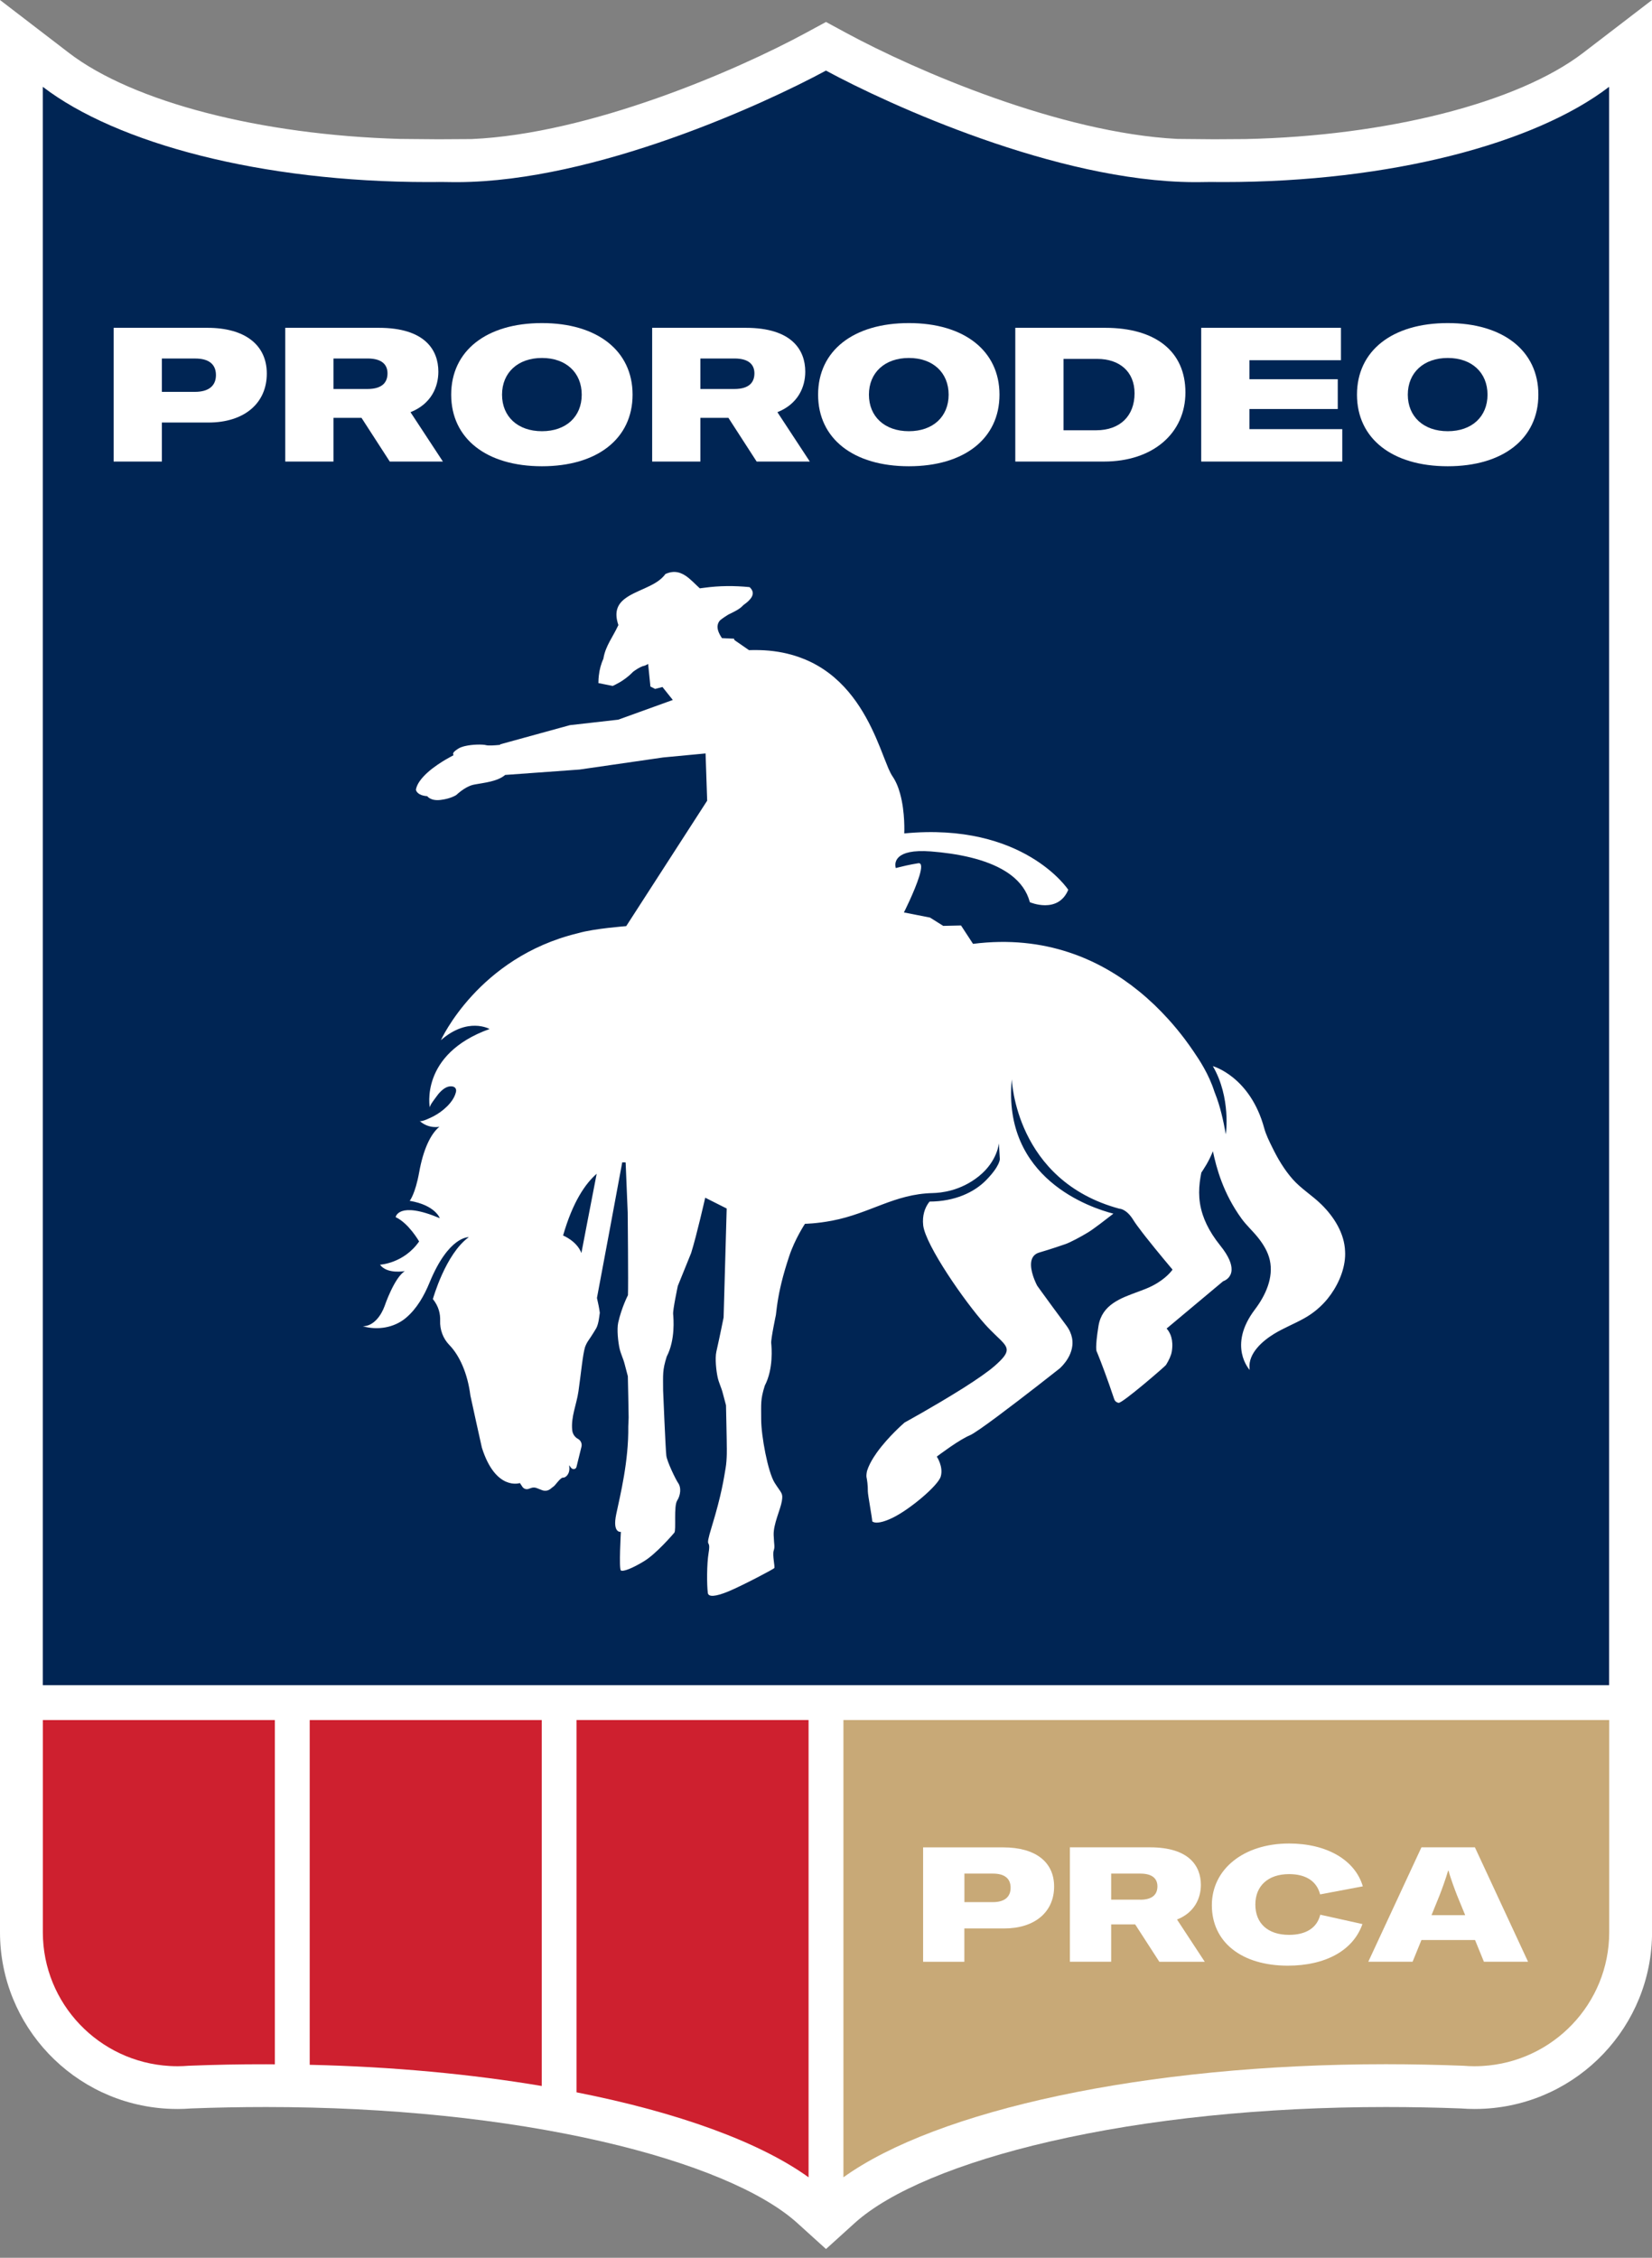 <svg width="60" height="82" viewBox="0 0 60 82" fill="none" xmlns="http://www.w3.org/2000/svg">
<rect x="0" y="0" width="60" height="82" fill="#808080" stroke="none"/>
<g clip-path="url(#clip0)">
<g clip-path="url(#clip1)">
<path d="M57.498 1.92C55.133 3.734 50.376 4.939 45.23 5.051L44.096 5.058L42.763 5.046C38.491 4.825 33.252 2.559 30.74 1.199L30 0.798L29.26 1.199C26.728 2.571 21.422 4.862 17.125 5.051L15.912 5.058L14.531 5.046C9.476 4.901 4.83 3.707 2.502 1.92L0 0V3.153V12.69V17.853V70.175C0 73.579 2.67 76.395 6.078 76.586C6.202 76.593 6.324 76.596 6.444 76.596H6.457H6.471C6.622 76.596 6.78 76.589 6.938 76.577C7.841 76.542 8.76 76.525 9.666 76.525C14.096 76.525 18.319 76.958 21.88 77.78C25.175 78.54 27.689 79.591 28.956 80.737L30 81.682L31.044 80.737C32.311 79.591 34.825 78.54 38.12 77.78C41.681 76.958 45.904 76.525 50.334 76.525C51.24 76.525 52.159 76.542 53.062 76.577C53.22 76.589 53.381 76.596 53.538 76.596H53.556C53.675 76.596 53.8 76.593 53.924 76.586C57.332 76.395 60.002 73.579 60.002 70.175V17.854V12.69V3.153V0L57.498 1.92Z" fill="white"/>
<path d="M1.554 12.69V3.153C4.24 5.212 9.499 6.612 15.548 6.612C15.668 6.612 15.785 6.612 15.902 6.61V6.615H15.909V6.61C15.936 6.61 15.965 6.61 15.992 6.61C16.028 6.61 16.065 6.61 16.103 6.61C16.155 6.61 16.21 6.61 16.264 6.612C16.344 6.614 16.422 6.615 16.503 6.615H16.642C21.626 6.588 27.748 3.782 29.998 2.564C32.25 3.784 38.372 6.59 43.355 6.615H43.494C43.574 6.615 43.654 6.614 43.732 6.612C43.787 6.61 43.839 6.61 43.894 6.61C43.931 6.61 43.967 6.61 44.004 6.61C44.032 6.61 44.06 6.61 44.088 6.61V6.615H44.094V6.61C44.212 6.612 44.331 6.612 44.448 6.612C50.497 6.612 55.759 5.212 58.442 3.153V12.69V17.853V61.204H1.554V17.854V12.69Z" fill="#002554"/>
<path d="M19.676 75.761C17.125 75.331 14.273 75.06 11.248 74.991V62.471H19.676V75.761Z" fill="#CE202F"/>
<path d="M6.848 75.026C6.719 75.037 6.59 75.042 6.459 75.043C6.454 75.043 6.45 75.043 6.445 75.043C6.352 75.043 6.258 75.04 6.166 75.035C3.597 74.89 1.556 72.771 1.556 70.176V62.471H9.982V74.974C9.877 74.974 9.772 74.972 9.666 74.972C8.712 74.97 7.77 74.989 6.848 75.026Z" fill="#CE202F"/>
<path d="M20.939 75.991V62.469H29.367V79.077C27.582 77.793 24.626 76.718 20.939 75.991Z" fill="#CE202F"/>
<path d="M53.835 75.035C53.744 75.04 53.65 75.043 53.556 75.043C53.551 75.043 53.548 75.043 53.543 75.043C53.412 75.043 53.281 75.037 53.154 75.026C52.23 74.991 51.29 74.97 50.334 74.97C41.559 74.97 34.008 76.649 30.633 79.077V62.469H58.446V70.175C58.446 72.77 56.405 74.89 53.835 75.035Z" fill="#C8A977"/>
<path d="M43.627 11.906H48.703V13.083H45.378V13.773H48.587V14.855H45.378V15.586H48.751V16.763H43.627V11.906Z" fill="white"/>
<path d="M7.535 11.906H4.127V16.763H5.879V15.346H7.569C8.862 15.346 9.69 14.656 9.69 13.567C9.69 12.521 8.889 11.906 7.535 11.906ZM7.083 14.232H5.879V13.021H7.09C7.583 13.021 7.843 13.227 7.843 13.623C7.843 14.02 7.569 14.232 7.083 14.232Z" fill="white"/>
<path d="M19.684 11.734C17.666 11.734 16.387 12.739 16.387 14.334C16.387 15.928 17.666 16.934 19.684 16.934C21.696 16.934 22.975 15.929 22.975 14.334C22.975 12.741 21.696 11.734 19.684 11.734ZM19.684 15.661C18.808 15.661 18.234 15.133 18.234 14.334C18.234 13.535 18.808 13.001 19.684 13.001C20.56 13.001 21.128 13.535 21.128 14.334C21.128 15.133 20.56 15.661 19.684 15.661Z" fill="white"/>
<path d="M28.235 14.97C28.993 14.669 29.247 14.047 29.247 13.499C29.247 12.712 28.76 11.906 27.085 11.906H23.686V16.763H25.437V15.176H26.456L27.481 16.763H29.412L28.235 14.97ZM26.669 14.128H25.437V13.02H26.675C27.223 13.02 27.4 13.266 27.4 13.56C27.4 13.868 27.23 14.128 26.669 14.128Z" fill="white"/>
<path d="M40.139 11.906H36.875V16.763H40.098C41.87 16.763 43.054 15.737 43.054 14.253C43.054 12.754 41.959 11.906 40.139 11.906ZM39.811 15.627H38.627V13.035H39.851C40.659 13.035 41.207 13.494 41.207 14.287C41.205 15.108 40.678 15.627 39.811 15.627Z" fill="white"/>
<path d="M33.01 11.734C30.991 11.734 29.713 12.739 29.713 14.334C29.713 15.928 30.991 16.934 33.01 16.934C35.022 16.934 36.301 15.929 36.301 14.334C36.301 12.741 35.022 11.734 33.01 11.734ZM33.01 15.661C32.134 15.661 31.559 15.133 31.559 14.334C31.559 13.535 32.134 13.001 33.01 13.001C33.886 13.001 34.454 13.535 34.454 14.334C34.454 15.133 33.886 15.661 33.01 15.661Z" fill="white"/>
<path d="M14.909 14.97C15.667 14.669 15.921 14.047 15.921 13.499C15.921 12.712 15.434 11.906 13.759 11.906H10.36V16.763H12.111V15.176H13.13L14.156 16.763H16.086L14.909 14.97ZM13.343 14.128H12.111V13.02H13.35C13.897 13.02 14.074 13.266 14.074 13.56C14.074 13.868 13.904 14.128 13.343 14.128Z" fill="white"/>
<path d="M52.582 11.734C50.563 11.734 49.285 12.739 49.285 14.334C49.285 15.928 50.563 16.934 52.582 16.934C54.594 16.934 55.873 15.929 55.873 14.334C55.873 12.741 54.594 11.734 52.582 11.734ZM52.582 15.661C51.706 15.661 51.131 15.133 51.131 14.334C51.131 13.535 51.706 13.001 52.582 13.001C53.458 13.001 54.026 13.535 54.026 14.334C54.026 15.133 53.458 15.661 52.582 15.661Z" fill="white"/>
<path d="M38.285 68.516C38.285 69.447 37.578 70.039 36.471 70.039H35.025V71.249H33.527V67.095H36.44C37.602 67.095 38.285 67.62 38.285 68.516ZM36.705 68.562C36.705 68.222 36.483 68.047 36.062 68.047H35.027V69.083H36.057C36.472 69.085 36.705 68.903 36.705 68.562Z" fill="white"/>
<path d="M40.357 69.891V71.248H38.858V67.093H41.766C43.2 67.093 43.615 67.784 43.615 68.457C43.615 68.925 43.399 69.457 42.749 69.715L43.756 71.249H42.106L41.229 69.892H40.357V69.891ZM41.411 68.996C41.891 68.996 42.037 68.773 42.037 68.51C42.037 68.258 41.885 68.047 41.416 68.047H40.357V68.994H41.411V68.996Z" fill="white"/>
<path d="M44.014 69.195C44.014 67.884 45.173 66.954 46.817 66.954C48.186 66.954 49.217 67.551 49.497 68.51L47.946 68.802C47.824 68.323 47.431 68.066 46.817 68.066C46.057 68.066 45.594 68.493 45.594 69.171C45.594 69.857 46.05 70.272 46.817 70.272C47.438 70.272 47.836 70.015 47.951 69.54L49.483 69.88C49.15 70.834 48.15 71.391 46.769 71.391C45.091 71.389 44.014 70.535 44.014 69.195Z" fill="white"/>
<path d="M51.626 70.459L51.305 71.248H49.696L51.626 67.093H53.568L55.498 71.248H53.895L53.573 70.459H51.626ZM52.92 68.838C52.851 68.663 52.681 68.212 52.611 67.943H52.594C52.517 68.212 52.354 68.663 52.284 68.838L51.992 69.557H53.215L52.92 68.838Z" fill="white"/>
<path d="M47.992 43.744C47.661 43.418 47.258 43.176 46.95 42.828C46.645 42.482 46.409 42.084 46.208 41.671C46.101 41.453 45.984 41.221 45.919 40.986C45.411 39.096 44.05 38.721 44.05 38.721C44.719 39.872 44.521 41.197 44.521 41.197C44.431 40.693 44.317 40.176 44.127 39.7C44.12 39.683 44.113 39.668 44.108 39.651C43.902 39.003 43.555 38.489 43.353 38.192C43.256 38.049 43.149 37.898 43.032 37.741C42.853 37.505 42.651 37.255 42.421 37.003C42.268 36.835 42.103 36.665 41.928 36.496C41.751 36.328 41.564 36.16 41.363 35.998C39.964 34.86 37.977 33.944 35.34 34.28L34.904 33.612L34.258 33.627L33.777 33.325L32.83 33.139C32.83 33.139 32.92 32.959 33.034 32.712C33.28 32.172 33.633 31.311 33.352 31.352C33.199 31.376 33.046 31.406 32.913 31.435C32.694 31.485 32.536 31.527 32.536 31.527C32.536 31.527 32.532 31.515 32.527 31.497C32.498 31.36 32.464 30.82 33.808 30.923C34.765 30.998 35.797 31.194 36.52 31.646C36.593 31.692 36.661 31.74 36.727 31.789C37.056 32.042 37.297 32.362 37.404 32.767C37.404 32.767 38.423 33.211 38.799 32.316C38.799 32.316 37.182 29.85 32.842 30.269C32.842 30.269 32.881 29.505 32.69 28.82C32.658 28.706 32.621 28.594 32.575 28.488C32.529 28.383 32.476 28.282 32.413 28.192C32.367 28.124 32.32 28.029 32.267 27.91C32.182 27.711 32.085 27.449 31.966 27.153C31.607 26.264 31.037 25.058 29.91 24.308C29.76 24.208 29.599 24.116 29.429 24.034C29.172 23.912 28.891 23.81 28.583 23.737C28.481 23.713 28.376 23.691 28.267 23.674C28.049 23.638 27.82 23.616 27.578 23.611C27.458 23.608 27.332 23.608 27.204 23.613L26.677 23.249L26.657 23.196L26.221 23.176C26.096 22.992 26.053 22.852 26.061 22.738C26.068 22.654 26.102 22.582 26.158 22.523C26.16 22.523 26.162 22.523 26.163 22.521C26.203 22.488 26.248 22.456 26.296 22.422C26.346 22.39 26.396 22.356 26.451 22.322C26.548 22.273 26.652 22.225 26.747 22.171C26.794 22.143 26.84 22.116 26.881 22.084C26.922 22.053 26.961 22.019 26.992 21.982C27.038 21.949 27.08 21.917 27.119 21.885C27.198 21.819 27.26 21.752 27.299 21.686C27.318 21.652 27.332 21.618 27.337 21.584C27.351 21.499 27.32 21.412 27.225 21.324C26.675 21.269 26.133 21.271 25.578 21.347C25.524 21.354 25.471 21.359 25.417 21.368C25.242 21.21 25.077 21.026 24.892 20.905C24.83 20.864 24.766 20.832 24.698 20.808C24.543 20.756 24.371 20.754 24.167 20.848C24.142 20.885 24.113 20.917 24.082 20.95C23.738 21.315 23.084 21.444 22.696 21.744C22.434 21.944 22.295 22.221 22.46 22.703C22.456 22.711 22.453 22.718 22.448 22.725C22.259 23.133 22.004 23.444 21.921 23.886C21.921 23.895 21.919 23.903 21.919 23.912C21.832 24.106 21.773 24.313 21.749 24.541C21.74 24.616 21.735 24.694 21.735 24.774C21.735 24.786 21.733 24.796 21.733 24.808L21.745 24.811L22.252 24.912C22.291 24.897 22.33 24.876 22.368 24.856C22.538 24.772 22.704 24.662 22.852 24.533C22.902 24.49 22.949 24.444 22.995 24.397C23.106 24.315 23.221 24.24 23.352 24.191C23.376 24.196 23.497 24.145 23.531 24.118C23.533 24.116 23.54 24.114 23.54 24.114L23.623 24.934L23.793 25.021L24.06 24.951L24.436 25.422L22.454 26.138L20.698 26.337L18.174 27.031C18.174 27.031 18.169 27.039 18.157 27.053C17.967 27.072 17.737 27.087 17.654 27.063C17.593 27.046 17.468 27.039 17.326 27.043C17.181 27.048 17.018 27.065 16.877 27.099C16.783 27.123 16.698 27.153 16.637 27.194C16.606 27.215 16.581 27.232 16.559 27.248C16.494 27.298 16.468 27.33 16.46 27.356C16.448 27.39 16.468 27.407 16.47 27.43C16.47 27.43 16.426 27.453 16.355 27.492C16.307 27.517 16.246 27.551 16.178 27.592C16.144 27.612 16.108 27.634 16.069 27.658C15.843 27.799 15.567 27.995 15.368 28.216C15.334 28.253 15.304 28.289 15.275 28.328C15.217 28.403 15.171 28.481 15.14 28.56C15.125 28.599 15.113 28.638 15.106 28.679C15.106 28.679 15.118 28.838 15.387 28.898C15.426 28.907 15.469 28.913 15.518 28.917C15.518 28.917 15.639 29.102 16.014 29.051C16.389 29.003 16.576 28.871 16.576 28.871C16.576 28.871 16.872 28.583 17.171 28.507C17.184 28.503 17.198 28.502 17.21 28.498C17.235 28.495 17.254 28.492 17.273 28.486C17.567 28.43 18.067 28.386 18.348 28.145L21.05 27.949L24.092 27.509L25.626 27.364L25.684 29.08L22.744 33.636C22.744 33.636 21.579 33.724 21.019 33.886C21.004 33.889 20.994 33.891 20.98 33.896C17.365 34.772 16.013 37.779 16.013 37.779C16.991 36.921 17.781 37.372 17.781 37.372C15.225 38.289 15.611 40.231 15.611 40.231C15.596 40.154 15.778 39.93 15.824 39.863C15.883 39.778 15.948 39.695 16.025 39.624C16.135 39.52 16.281 39.428 16.44 39.46C16.484 39.469 16.526 39.493 16.548 39.533C16.574 39.578 16.569 39.632 16.555 39.68C16.46 40.045 16.067 40.375 15.744 40.542C15.688 40.571 15.304 40.768 15.237 40.707C15.567 41.01 15.958 40.923 15.958 40.923C15.63 41.193 15.37 41.765 15.225 42.572C15.079 43.379 14.88 43.613 14.88 43.613C15.809 43.768 15.974 44.244 15.974 44.244C14.463 43.606 14.37 44.205 14.37 44.205C14.848 44.429 15.222 45.088 15.222 45.088C14.669 45.887 13.802 45.933 13.802 45.933C14.062 46.288 14.705 46.164 14.705 46.164C14.316 46.407 13.97 47.431 13.97 47.431C13.848 47.768 13.579 48.164 13.178 48.169C13.712 48.32 14.319 48.225 14.749 47.859C15.142 47.525 15.406 47.057 15.6 46.584C16.298 44.883 17.026 44.933 17.026 44.933C16.178 45.542 15.722 47.181 15.722 47.181C15.94 47.451 15.994 47.73 15.986 47.963C15.972 48.291 16.091 48.613 16.319 48.848C16.69 49.228 16.984 49.883 17.084 50.682C17.087 50.717 17.502 52.579 17.502 52.579C18.004 54.164 18.883 53.863 18.883 53.863L18.972 53.997C19.021 54.072 19.113 54.104 19.198 54.075L19.295 54.041C19.36 54.019 19.429 54.021 19.492 54.045L19.688 54.121C19.79 54.16 19.905 54.145 19.99 54.077L20.12 53.975C20.177 53.931 20.359 53.66 20.446 53.667C20.543 53.675 20.708 53.534 20.676 53.273C20.659 53.13 20.705 53.324 20.805 53.352C20.864 53.369 20.924 53.334 20.938 53.276L21.118 52.546C21.147 52.432 21.094 52.313 20.99 52.257C20.873 52.194 20.797 52.077 20.783 51.944C20.732 51.46 20.939 51.017 21.009 50.533C21.104 49.871 21.164 49.203 21.247 48.929C21.278 48.843 21.32 48.756 21.38 48.672C21.468 48.548 21.648 48.258 21.66 48.232C21.744 48.057 21.757 47.866 21.785 47.679C21.761 47.497 21.722 47.319 21.681 47.14L21.8 46.504L22.159 44.586L22.599 42.215C22.677 42.212 22.723 42.22 22.723 42.22L22.798 44.035C22.798 44.035 22.824 46.683 22.807 47.04C22.807 47.04 22.58 47.475 22.454 48.031C22.397 48.285 22.453 48.751 22.499 48.96C22.543 49.172 22.635 49.332 22.688 49.547C22.698 49.589 22.803 49.984 22.803 49.984C22.803 49.984 22.835 51.419 22.832 51.482L22.819 51.808C22.834 53.074 22.528 54.296 22.381 54.995C22.235 55.694 22.55 55.636 22.55 55.636C22.55 55.636 22.473 56.98 22.55 57.036C22.626 57.092 22.968 56.961 23.398 56.697C23.829 56.434 24.419 55.752 24.492 55.665C24.565 55.578 24.463 54.704 24.594 54.5C24.725 54.296 24.74 54.021 24.638 53.874C24.536 53.728 24.23 53.089 24.201 52.871C24.172 52.654 24.084 50.499 24.084 50.499C24.084 49.905 24.055 49.778 24.215 49.269C24.534 48.659 24.461 47.873 24.448 47.727C24.432 47.581 24.618 46.703 24.618 46.703L25.102 45.508C25.306 44.858 25.613 43.499 25.613 43.499L26.393 43.892L26.281 47.849C26.281 47.849 26.145 48.53 26.019 49.086C25.961 49.339 26.017 49.805 26.063 50.014C26.107 50.227 26.199 50.387 26.252 50.601C26.262 50.643 26.368 51.038 26.368 51.038C26.368 51.038 26.4 52.473 26.396 52.536C26.396 52.536 26.412 52.995 26.352 53.332C26.294 53.669 26.213 54.266 25.851 55.447C25.567 56.371 25.835 55.805 25.735 56.408C25.669 56.805 25.669 57.555 25.708 57.854C25.728 58.01 25.992 57.99 26.454 57.799C26.917 57.609 28.094 56.993 28.123 56.949C28.151 56.905 28.049 56.48 28.099 56.32C28.15 56.16 28.114 56.145 28.099 55.752C28.084 55.359 28.345 54.828 28.396 54.522C28.447 54.216 28.381 54.245 28.134 53.852C27.888 53.46 27.646 52.147 27.646 51.553C27.646 50.96 27.617 50.832 27.777 50.324C28.097 49.713 28.024 48.928 28.01 48.781C27.995 48.635 28.18 47.758 28.18 47.758C28.201 47.567 28.228 47.353 28.269 47.123C28.279 47.067 28.289 47.009 28.301 46.95C28.313 46.892 28.325 46.832 28.339 46.773C28.352 46.713 28.366 46.652 28.381 46.591C28.456 46.28 28.558 45.941 28.662 45.628C28.867 45.003 29.236 44.447 29.236 44.447C29.236 44.447 29.65 44.443 30.224 44.333C31.614 44.066 32.483 43.363 33.877 43.331C34.16 43.324 34.882 43.263 35.561 42.712C36.229 42.169 36.28 41.522 36.28 41.522L36.313 42.093C36.313 42.093 36.33 42.338 35.811 42.867C35.381 43.305 34.675 43.637 33.762 43.64C33.74 43.666 33.738 43.668 33.716 43.7C33.597 43.873 33.49 44.139 33.53 44.504C33.617 45.229 35.044 47.283 35.779 48.101C35.916 48.254 36.044 48.378 36.153 48.484C36.226 48.553 36.291 48.615 36.347 48.671C36.486 48.812 36.568 48.917 36.563 49.038C36.557 49.181 36.428 49.344 36.129 49.606C35.881 49.824 35.467 50.106 35.017 50.393C34.971 50.422 34.927 50.451 34.881 50.478C33.922 51.079 32.854 51.665 32.854 51.665C32.854 51.665 32.26 52.174 31.842 52.762C31.804 52.815 31.767 52.87 31.733 52.924C31.629 53.087 31.544 53.255 31.493 53.415C31.476 53.47 31.461 53.601 31.471 53.648C31.491 53.745 31.522 53.929 31.52 54.169C31.519 54.288 31.672 55.099 31.68 55.254C31.68 55.254 31.818 55.419 32.432 55.118C33.047 54.817 34.073 53.956 34.168 53.623C34.27 53.267 34.024 52.902 34.024 52.902C34.024 52.902 34.223 52.75 34.471 52.579C34.502 52.556 34.534 52.534 34.566 52.514C34.792 52.361 35.046 52.203 35.222 52.13C35.488 52.021 36.809 51.009 37.687 50.327C38.146 49.97 38.484 49.703 38.484 49.703C38.484 49.703 38.539 49.657 38.61 49.575C38.664 49.514 38.727 49.433 38.785 49.336C38.804 49.303 38.823 49.269 38.84 49.234C38.892 49.127 38.933 49.002 38.947 48.87C38.957 48.781 38.954 48.688 38.935 48.589C38.906 48.443 38.841 48.29 38.722 48.132C38.399 47.7 38.023 47.183 37.819 46.902C37.726 46.775 37.67 46.695 37.67 46.695C37.67 46.695 37.617 46.596 37.561 46.453C37.452 46.169 37.338 45.712 37.639 45.535C37.67 45.518 37.704 45.502 37.743 45.491C37.969 45.424 38.175 45.36 38.36 45.298C38.484 45.258 38.598 45.218 38.705 45.181C38.864 45.125 39.236 44.931 39.523 44.756C39.715 44.639 40.164 44.293 40.438 44.079C39.624 43.87 36.399 42.814 36.748 39.197C36.748 39.197 36.869 42.882 40.664 43.901L40.666 43.899C40.666 43.899 40.918 43.906 41.166 44.316C41.229 44.418 41.35 44.583 41.494 44.77C41.53 44.817 41.569 44.865 41.606 44.914C42.033 45.457 42.586 46.111 42.586 46.111C42.586 46.111 42.431 46.348 42.059 46.582C41.935 46.661 41.787 46.739 41.612 46.809C41.525 46.844 41.435 46.877 41.345 46.911C40.71 47.145 40.025 47.377 39.897 48.155C39.88 48.266 39.865 48.365 39.853 48.451C39.773 49.058 39.838 49.098 39.838 49.098C39.838 49.098 39.857 49.142 39.889 49.223C39.988 49.47 40.215 50.057 40.464 50.805C40.482 50.861 40.513 50.9 40.556 50.924C40.576 50.936 40.6 50.944 40.625 50.95C40.755 50.977 42.321 49.62 42.348 49.575C42.457 49.399 42.535 49.228 42.559 49.086C42.594 48.87 42.578 48.698 42.542 48.569C42.53 48.526 42.516 48.487 42.501 48.453C42.441 48.317 42.37 48.252 42.37 48.252L44.424 46.533C44.424 46.533 44.498 46.511 44.574 46.448C44.589 46.436 44.605 46.421 44.618 46.406C44.647 46.373 44.674 46.334 44.695 46.286C44.715 46.239 44.729 46.183 44.73 46.116C44.737 45.919 44.64 45.635 44.317 45.234C44.101 44.965 43.941 44.71 43.826 44.47C43.768 44.349 43.72 44.232 43.683 44.118C43.494 43.545 43.54 43.047 43.632 42.588C43.632 42.588 43.725 42.452 43.819 42.292C43.913 42.13 43.989 41.97 44.052 41.812C44.179 42.411 44.421 43.336 45.098 44.266C45.278 44.513 45.509 44.717 45.698 44.957C45.887 45.196 46.05 45.463 46.118 45.761C46.264 46.402 45.96 47.055 45.579 47.557C44.572 48.885 45.39 49.757 45.39 49.757C45.385 49.739 45.383 49.718 45.382 49.698C45.331 49.15 45.856 48.7 46.276 48.443C46.628 48.229 47.013 48.079 47.371 47.878C47.695 47.698 47.987 47.453 48.22 47.166C48.559 46.747 48.825 46.184 48.853 45.637C48.856 45.576 48.856 45.514 48.853 45.453C48.832 44.795 48.45 44.193 47.992 43.744ZM20.451 44.872C20.802 43.652 21.257 42.991 21.671 42.63L21.324 44.424L21.116 45.509C20.953 45.074 20.451 44.872 20.451 44.872Z" fill="white"/>
</g>
</g>
<defs>
<clipPath id="clip0">
<rect width="60" height="81.683" fill="white"/>
</clipPath>
<clipPath id="clip1">
<rect width="60" height="81.682" fill="white"/>
</clipPath>
</defs>
</svg>
